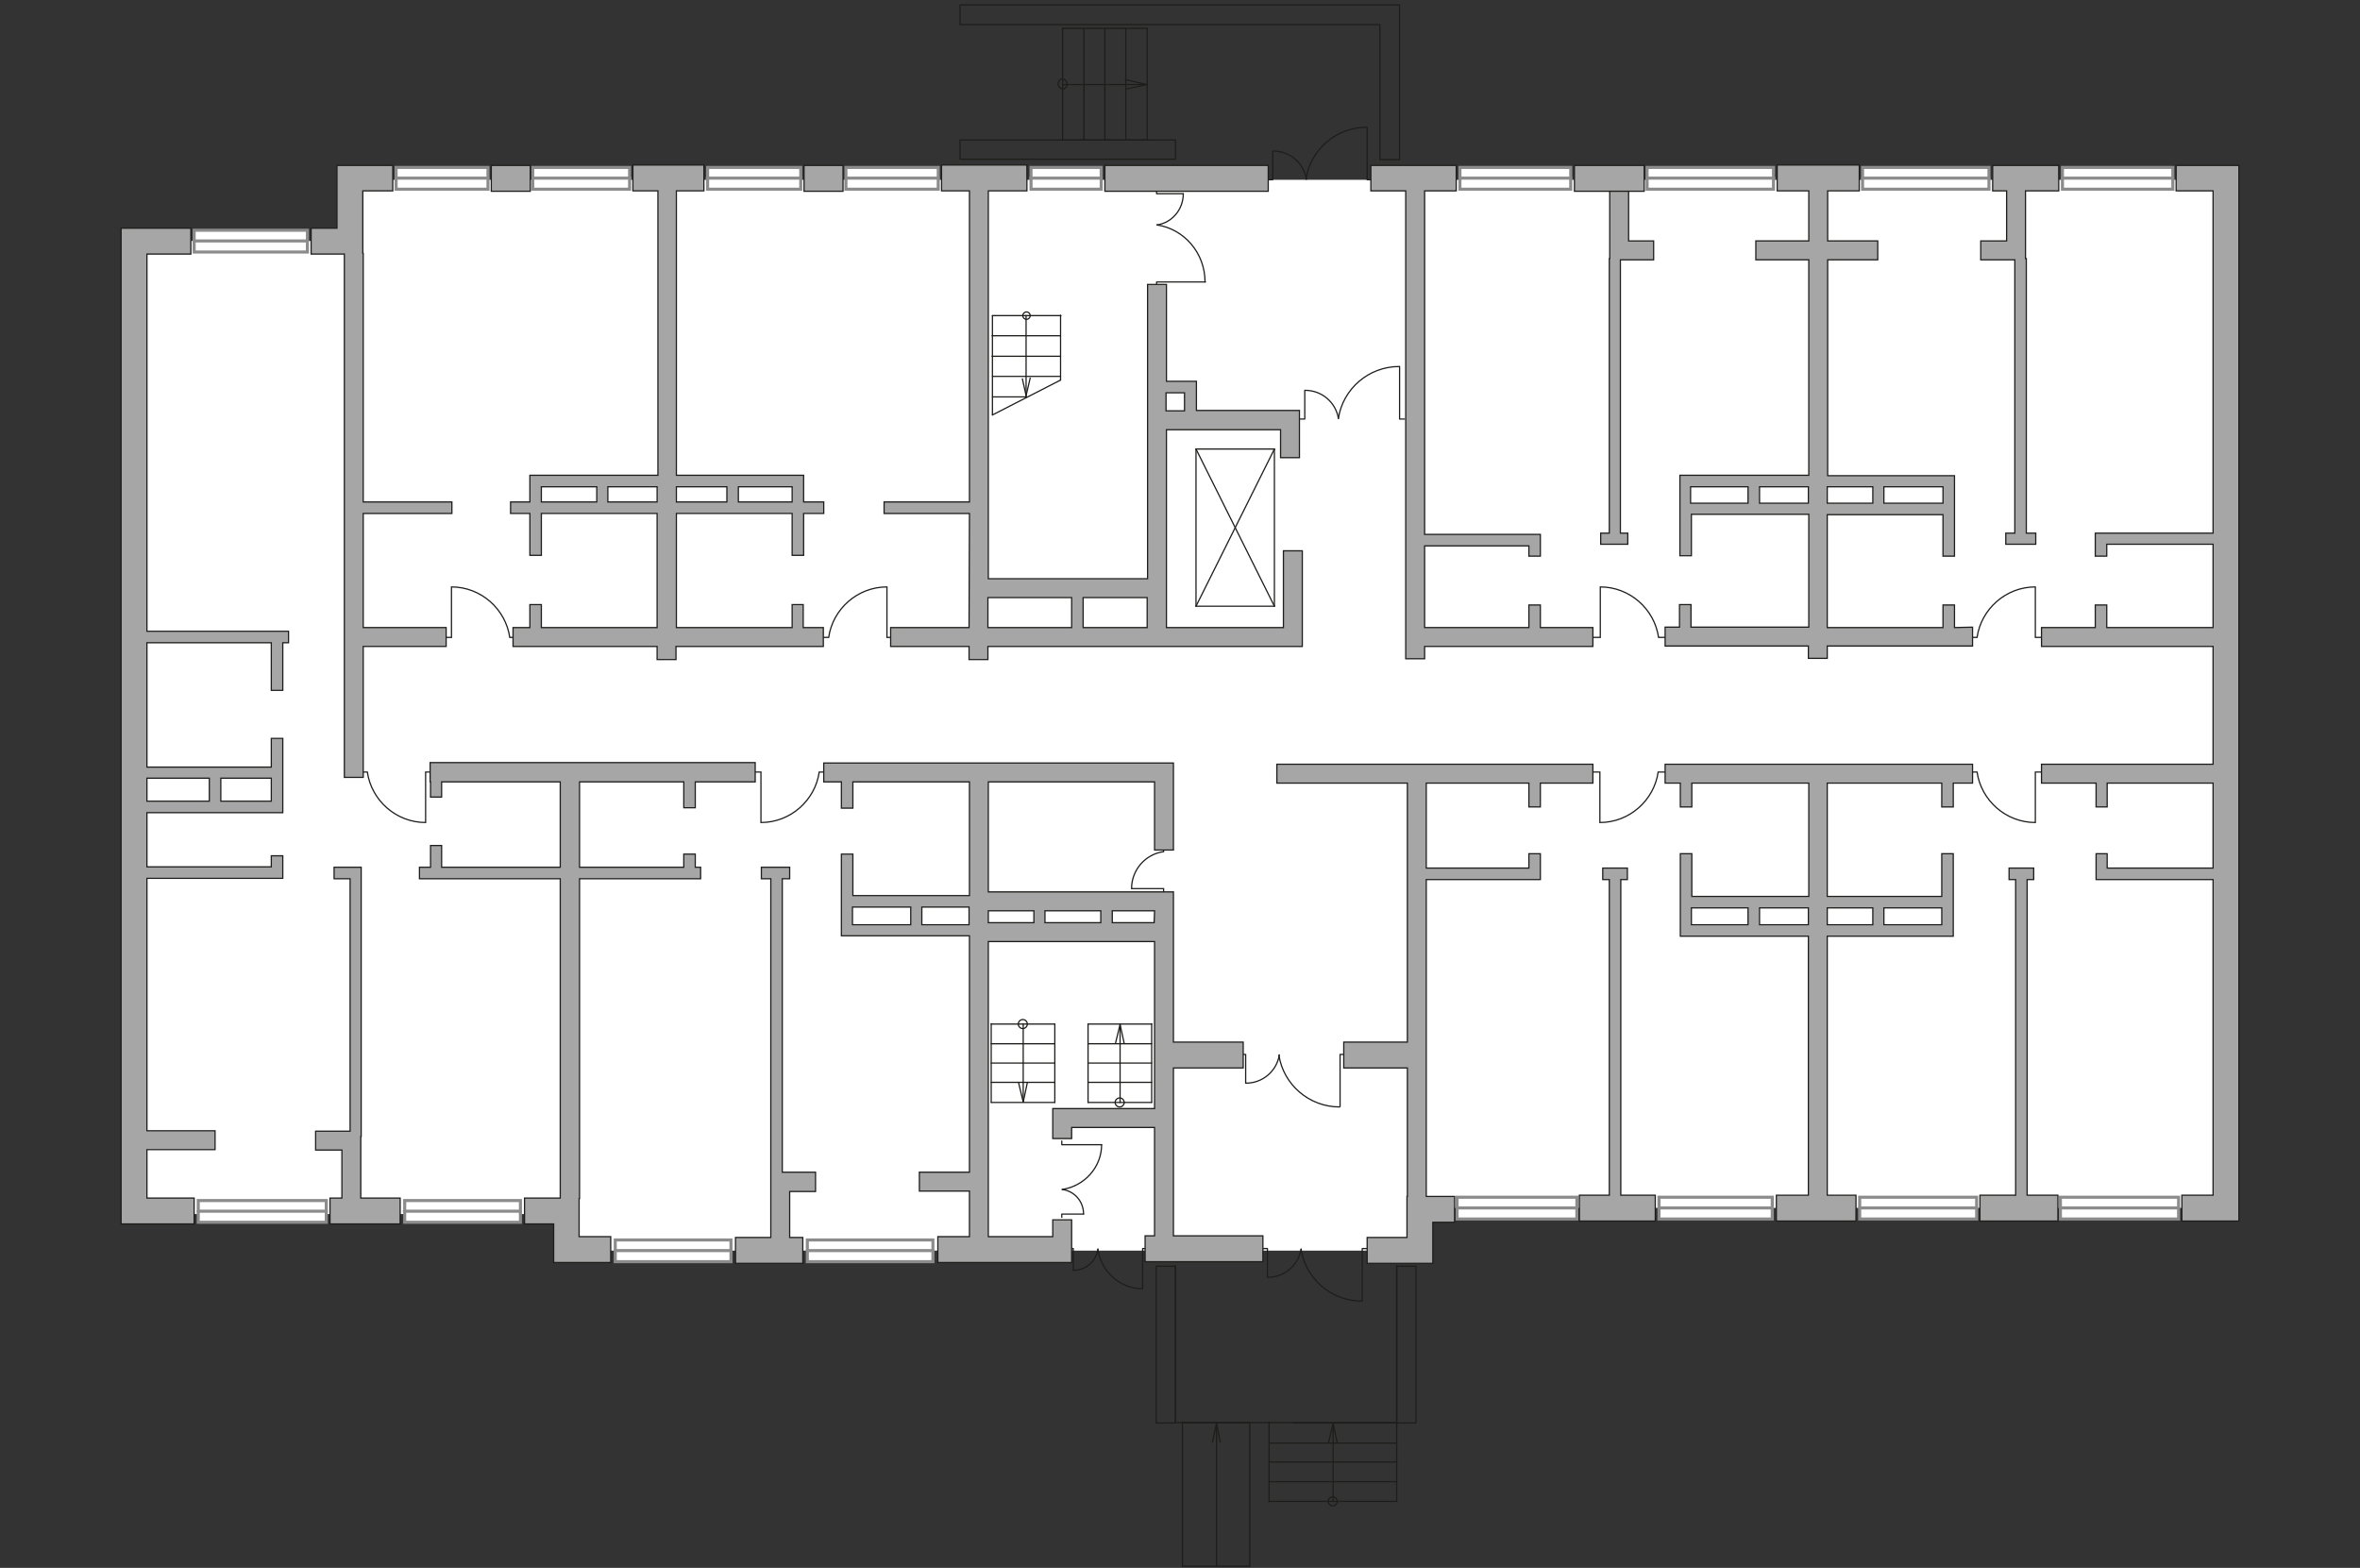 <?xml version="1.0" encoding="utf-8"?>
<!-- Generator: Adobe Illustrator 25.4.1, SVG Export Plug-In . SVG Version: 6.00 Build 0)  -->
<svg version="1.1" xmlns="http://www.w3.org/2000/svg" xmlns:xlink="http://www.w3.org/1999/xlink" x="0px" y="0px"
	 viewBox="0 0 575 382" style="enable-background:new 0 0 575 382;" xml:space="preserve">
<rect x="0" y="0" width="575" height="382" fill="#333333" stroke="none"/>
<style type="text/css">
	.st0{fill:#FFFFFF;}
	.st1{fill:#FFFFFF;stroke:#8C8C8C;stroke-width:0.75;stroke-linecap:round;stroke-miterlimit:10;}
	.st2{fill:none;stroke:#8C8C8C;stroke-width:0.75;stroke-linecap:round;stroke-miterlimit:10;}
	.st3{fill:none;stroke:#1D1D1B;stroke-width:0.3;stroke-linecap:round;stroke-linejoin:round;stroke-miterlimit:10;}
	.st4{fill:none;stroke:#1D1D1B;stroke-width:0.3;stroke-miterlimit:22.926;}
	.st5{fill:#A6A6A6;stroke:#1D1D1B;stroke-width:0.3;stroke-miterlimit:10;}
	.st6{fill:none;}
</style>
<g id="Слой_1">
	<polygon id="bg" class="st0" points="542.2,43.8 87.2,43.8 87.2,58.7 31.3,58.7 31.3,295.8 138.6,295.8 138.6,304.7 345,304.7 
		345,294.3 542.7,294.3 	"/>
	<g id="windows">
		<g>
			<rect x="47.3" y="56.1" class="st1" width="27.6" height="5.3"/>
			<line class="st2" x1="74.9" y1="58.7" x2="47.3" y2="58.7"/>
		</g>
		<g>
			<rect x="96.5" y="40.8" class="st1" width="22.4" height="5.3"/>
			<line class="st2" x1="118.9" y1="43.4" x2="96.5" y2="43.4"/>
		</g>
		<g>
			<rect x="129.8" y="40.8" class="st1" width="23.6" height="5.3"/>
			<line class="st2" x1="153.5" y1="43.4" x2="129.9" y2="43.4"/>
		</g>
		<g>
			<rect x="172.4" y="40.8" class="st1" width="22.7" height="5.3"/>
			<line class="st2" x1="195" y1="43.4" x2="172.3" y2="43.4"/>
		</g>
		<g>
			<rect x="206.1" y="40.8" class="st1" width="22.5" height="5.3"/>
			<line class="st2" x1="228.6" y1="43.4" x2="206.2" y2="43.4"/>
		</g>
		<g>
			<rect x="251.2" y="40.8" class="st1" width="17.1" height="5.3"/>
			<line class="st2" x1="268.2" y1="43.4" x2="251.1" y2="43.4"/>
		</g>
		<g>
			<rect x="355.7" y="40.8" class="st1" width="27" height="5.3"/>
			<line class="st2" x1="382.7" y1="43.4" x2="355.7" y2="43.4"/>
		</g>
		<g>
			<rect x="401.3" y="40.8" class="st1" width="30.8" height="5.3"/>
			<line class="st2" x1="432.2" y1="43.4" x2="401.4" y2="43.4"/>
		</g>
		<g>
			<rect x="453.8" y="40.8" class="st1" width="30.8" height="5.3"/>
			<line class="st2" x1="484.6" y1="43.4" x2="453.8" y2="43.4"/>
		</g>
		<g>
			<rect x="502.5" y="40.8" class="st1" width="26.9" height="5.3"/>
			<line class="st2" x1="529.4" y1="43.4" x2="502.5" y2="43.4"/>
		</g>
		<g>
			<rect x="48.3" y="292.5" class="st1" width="31.2" height="5.3"/>
			<line class="st2" x1="79.5" y1="295.1" x2="48.3" y2="295.1"/>
		</g>
		<g>
			<rect x="98.6" y="292.5" class="st1" width="28.2" height="5.3"/>
			<line class="st2" x1="126.8" y1="295.1" x2="98.5" y2="295.1"/>
		</g>
		<g>
			<rect x="149.9" y="302.1" class="st1" width="28.2" height="5.3"/>
			<line class="st2" x1="178.1" y1="304.7" x2="149.9" y2="304.7"/>
		</g>
		<g>
			<rect x="196.7" y="302.1" class="st1" width="30.6" height="5.3"/>
			<line class="st2" x1="227.3" y1="304.7" x2="196.7" y2="304.7"/>
		</g>
		<g>
			<rect x="355" y="291.7" class="st1" width="29.2" height="5.3"/>
			<line class="st2" x1="384.2" y1="294.3" x2="355" y2="294.3"/>
		</g>
		<g>
			<rect x="404.2" y="291.7" class="st1" width="27.6" height="5.3"/>
			<line class="st2" x1="431.8" y1="294.3" x2="404.3" y2="294.3"/>
		</g>
		<g>
			<rect x="453.1" y="291.7" class="st1" width="28.5" height="5.3"/>
			<line class="st2" x1="481.6" y1="294.3" x2="453.1" y2="294.3"/>
		</g>
		<g>
			<rect x="502" y="291.7" class="st1" width="28.8" height="5.3"/>
			<line class="st2" x1="530.8" y1="294.3" x2="502" y2="294.3"/>
		</g>
	</g>
	<g id="plan">
		<g>
			<g>
				<polyline class="st3" points="308.8,311.2 308.8,304.2 307.7,304.2 				"/>
				<path class="st3" d="M317,304.2"/>
				<path class="st3" d="M317,304.3c-0.6,3.9-4,6.9-8.1,6.9"/>
			</g>
			<g>
				<polyline class="st3" points="331.9,317 331.9,304.2 333.1,304.2 				"/>
				<path class="st3" d="M317,304.2"/>
				<path class="st3" d="M317,304.4c1.1,7.1,7.3,12.6,14.8,12.6"/>
			</g>
		</g>
		<g>
			<g>
				<polyline class="st3" points="310.1,36.8 310.1,43.8 309,43.8 				"/>
				<path class="st3" d="M318.3,43.8"/>
				<path class="st3" d="M318.3,43.7c-0.6-3.9-4-6.9-8.1-6.9"/>
			</g>
			<g>
				<polyline class="st3" points="333.1,31.1 333.1,43.8 334.3,43.8 				"/>
				<path class="st3" d="M318.2,43.8"/>
				<path class="st3" d="M318.2,43.6c1.1-7.1,7.3-12.6,14.8-12.6"/>
			</g>
		</g>
		<g>
			<g>
				<polyline class="st3" points="317.9,95.1 317.9,102.1 316.8,102.1 				"/>
				<path class="st3" d="M326.1,102.1"/>
				<path class="st3" d="M326.1,102c-0.6-3.9-4-6.9-8.1-6.9"/>
			</g>
			<g>
				<polyline class="st3" points="341,89.3 341,102.1 342.2,102.1 				"/>
				<path class="st3" d="M326.1,102.1"/>
				<path class="st3" d="M326.1,101.9c1.1-7.1,7.3-12.6,14.8-12.6"/>
			</g>
		</g>
		<g>
			<g>
				<polyline class="st3" points="288.3,47.2 281.8,47.2 281.8,46.2 				"/>
				<path class="st3" d="M281.8,54.8"/>
				<path class="st3" d="M281.9,54.8c3.6-0.5,6.4-3.7,6.4-7.6"/>
			</g>
			<g>
				<polyline class="st3" points="293.7,68.7 281.8,68.7 281.8,69.9 				"/>
				<path class="st3" d="M281.8,54.8"/>
				<path class="st3" d="M281.9,54.8c6.6,1,11.7,6.8,11.7,13.9"/>
			</g>
		</g>
		<g>
			<g>
				<polyline class="st3" points="303.5,263.9 303.5,256.9 302.4,256.9 				"/>
				<path class="st3" d="M311.7,256.9"/>
				<path class="st3" d="M311.7,257c-0.6,3.9-4,6.9-8.1,6.9"/>
			</g>
			<g>
				<polyline class="st3" points="326.5,269.6 326.5,256.9 327.7,256.9 				"/>
				<path class="st3" d="M311.6,256.9"/>
				<path class="st3" d="M311.6,257.1c1.1,7.1,7.3,12.6,14.8,12.6"/>
			</g>
		</g>
		<g>
			<g>
				<polyline class="st3" points="261.5,309.5 261.5,304.2 260.7,304.2 				"/>
				<path class="st3" d="M267.5,304.2"/>
				<path class="st3" d="M267.5,304.3c-0.4,3-2.9,5.2-6,5.2"/>
			</g>
			<g>
				<polyline class="st3" points="278.4,313.9 278.4,304.2 279.3,304.2 				"/>
				<path class="st3" d="M267.5,304.2"/>
				<path class="st3" d="M267.5,304.4c0.8,5.4,5.4,9.6,10.9,9.6"/>
			</g>
		</g>
		<g>
			<g>
				<polyline class="st3" points="264,295.8 258.7,295.8 258.7,296.6 				"/>
				<path class="st3" d="M258.7,289.8"/>
				<path class="st3" d="M258.8,289.8c3,0.4,5.2,2.9,5.2,6"/>
			</g>
			<g>
				<polyline class="st3" points="268.4,278.9 258.7,278.9 258.7,278 				"/>
				<path class="st3" d="M258.7,289.8"/>
				<path class="st3" d="M258.8,289.8c5.4-0.8,9.6-5.4,9.6-10.9"/>
			</g>
		</g>
		<g>
			<line class="st3" x1="291.4" y1="109.4" x2="310.5" y2="109.4"/>
			<line class="st3" x1="310.5" y1="109.4" x2="310.5" y2="147.7"/>
			<line class="st3" x1="310.5" y1="147.7" x2="291.4" y2="147.7"/>
			<line class="st3" x1="291.4" y1="147.7" x2="291.4" y2="109.4"/>
			<line class="st3" x1="291.4" y1="147.7" x2="310.5" y2="109.4"/>
			<line class="st3" x1="310.5" y1="147.7" x2="291.4" y2="109.4"/>
		</g>
		<path class="st4" d="M87.5,188.1h2c1,6.9,7,12.3,14.2,12.3v-12.3h2.1"/>
		<path class="st4" d="M479.7,188.1h2c1,6.9,7,12.3,14.2,12.3v-12.3h2.1"/>
		<path class="st4" d="M201.6,188.1h-2c-1,6.9-7,12.3-14.2,12.3v-12.3h-2.1"/>
		<path class="st4" d="M283.5,206.3v1.2c-4.4,0.6-7.8,4.4-7.8,9h7.8v1.4"/>
		<path class="st4" d="M406,188.1h-2c-1,6.9-7,12.3-14.2,12.3v-12.3h-2.1"/>
		<path class="st4" d="M199.9,155.3h2c1-6.9,7-12.3,14.2-12.3v12.3h2.1"/>
		<path class="st4" d="M126.2,155.3h-2c-1-6.9-7-12.3-14.2-12.3v12.3h-2.1"/>
		<path class="st4" d="M479.7,155.3h2c1-6.9,7-12.3,14.2-12.3v12.3h2.1"/>
		<path class="st4" d="M406.1,155.3h-2c-1-6.9-7-12.3-14.2-12.3v12.3h-2.1"/>
		<g>
			<g>
				<line class="st3" x1="258.9" y1="34.1" x2="279.6" y2="34.1"/>
				<g>
					<line class="st3" x1="274.3" y1="6.9" x2="274.3" y2="34.1"/>
					<line class="st3" x1="279.5" y1="34.1" x2="279.5" y2="6.9"/>
					<line class="st3" x1="269.2" y1="34.1" x2="269.2" y2="6.9"/>
					<g>
						<line class="st3" x1="274.4" y1="21.7" x2="279.4" y2="20.6"/>
						<line class="st3" x1="279.4" y1="20.6" x2="274.2" y2="19.4"/>
						<line class="st3" x1="258.9" y1="20.6" x2="279.4" y2="20.6"/>
					</g>
					<g>
						<path class="st3" d="M258.9,19.3c0.6,0,1.1,0.5,1.1,1.2c0,0.6-0.5,1.2-1.1,1.2"/>
						<path class="st3" d="M258.9,21.6c-0.6,0-1.1-0.5-1.1-1.2c0-0.6,0.5-1.2,1.1-1.2"/>
					</g>
					<line class="st3" x1="258.9" y1="34.1" x2="258.9" y2="6.9"/>
					<line class="st3" x1="264.1" y1="34.1" x2="264.1" y2="6.9"/>
				</g>
				<line class="st3" x1="258.9" y1="6.9" x2="279.5" y2="6.9"/>
			</g>
			<rect x="233.9" y="34.1" class="st3" width="52.5" height="4.7"/>
			<polygon class="st3" points="336.2,1.2 233.9,1.2 233.9,6 336.2,6 336.2,38.9 341,38.9 341,6 341,1.2 			"/>
		</g>
		<g>
			<line class="st3" x1="309.2" y1="351.6" x2="340.3" y2="351.6"/>
			<line class="st3" x1="340.3" y1="346.7" x2="315.1" y2="346.7"/>
			<line class="st3" x1="340.3" y1="356.2" x2="309.2" y2="356.2"/>
			<line class="st3" x1="340.3" y1="365.8" x2="340.3" y2="346.6"/>
			<g>
				<g>
					<line class="st3" x1="325.8" y1="351.5" x2="324.8" y2="346.8"/>
					<line class="st3" x1="324.8" y1="346.8" x2="323.7" y2="351.4"/>
					<line class="st3" x1="324.8" y1="365.8" x2="324.8" y2="346.8"/>
				</g>
				<g>
					<path class="st3" d="M323.6,365.8c0-0.6,0.5-1.1,1.1-1.1s1.1,0.5,1.1,1.1"/>
					<path class="st3" d="M325.8,365.8c0,0.6-0.5,1.1-1.1,1.1s-1.1-0.5-1.1-1.1"/>
				</g>
			</g>
			<line class="st3" x1="340.3" y1="365.8" x2="309.2" y2="365.8"/>
			<line class="st3" x1="340.3" y1="361" x2="309.2" y2="361"/>
			<line class="st3" x1="309.2" y1="365.9" x2="309.2" y2="346.5"/>
		</g>
		<polyline class="st3" points="340.3,308.4 340.3,346.6 286.4,346.6 286.4,308.4 		"/>
		<g>
			<line class="st3" x1="304.5" y1="346.6" x2="288.1" y2="346.6"/>
			<line class="st3" x1="304.5" y1="381.5" x2="304.5" y2="346.6"/>
			<g>
				<line class="st3" x1="297.3" y1="351.4" x2="296.4" y2="346.7"/>
				<line class="st3" x1="296.4" y1="346.7" x2="295.4" y2="351.4"/>
				<line class="st3" x1="296.4" y1="381.5" x2="296.4" y2="346.7"/>
			</g>
			<line class="st3" x1="304.5" y1="381.6" x2="288.1" y2="381.6"/>
			<line class="st3" x1="288.1" y1="381.6" x2="288.1" y2="346.4"/>
		</g>
		<rect x="340.3" y="308.5" class="st3" width="4.7" height="38.2"/>
		<rect x="281.7" y="308.5" class="st3" width="4.7" height="38.2"/>
		<g>
			<line class="st3" x1="258.4" y1="81.8" x2="241.7" y2="81.8"/>
			<line class="st3" x1="241.7" y1="86.8" x2="258.4" y2="86.8"/>
			<line class="st3" x1="241.8" y1="76.9" x2="241.8" y2="101.1"/>
			<line class="st3" x1="241.8" y1="91.7" x2="258.4" y2="91.7"/>
			<g>
				<line class="st3" x1="249.1" y1="92.3" x2="250" y2="96.4"/>
				<line class="st3" x1="250" y1="96.4" x2="251" y2="92.1"/>
				<line class="st3" x1="250" y1="76.9" x2="250" y2="96.8"/>
			</g>
			<g>
				<path class="st3" d="M251,76.9c0,0.5-0.4,0.9-0.9,0.9s-0.9-0.4-0.9-0.9"/>
				<path class="st3" d="M249.2,76.9c0-0.5,0.4-0.9,0.9-0.9s0.9,0.4,0.9,0.9"/>
			</g>
			<line class="st3" x1="241.8" y1="76.9" x2="258.5" y2="76.9"/>
			<line class="st3" x1="241.8" y1="96.7" x2="250.1" y2="96.7"/>
			<line class="st3" x1="258.4" y1="76.8" x2="258.4" y2="92.6"/>
			<line class="st3" x1="241.8" y1="101.1" x2="258.4" y2="92.6"/>
		</g>
		<g>
			<g>
				<line class="st3" x1="265.1" y1="254.3" x2="280.6" y2="254.3"/>
				<line class="st3" x1="280.6" y1="249.5" x2="265.1" y2="249.5"/>
				<line class="st3" x1="280.6" y1="259" x2="265.1" y2="259"/>
				<line class="st3" x1="280.6" y1="268.6" x2="280.6" y2="249.4"/>
				<g>
					<g>
						<line class="st3" x1="273.9" y1="254.2" x2="272.9" y2="249.6"/>
						<line class="st3" x1="272.9" y1="249.6" x2="271.8" y2="254.1"/>
						<line class="st3" x1="272.9" y1="268.6" x2="272.9" y2="249.6"/>
					</g>
					<g>
						<path class="st3" d="M271.7,268.6c0-0.6,0.5-1.1,1.1-1.1s1.1,0.5,1.1,1.1"/>
						<path class="st3" d="M273.9,268.6c0,0.6-0.5,1.1-1.1,1.1s-1.1-0.5-1.1-1.1"/>
					</g>
				</g>
				<line class="st3" x1="280.6" y1="268.6" x2="265.1" y2="268.6"/>
				<line class="st3" x1="280.6" y1="263.7" x2="265.1" y2="263.7"/>
				<line class="st3" x1="265.1" y1="268.6" x2="265.1" y2="249.5"/>
			</g>
			<g>
				<line class="st3" x1="241.5" y1="263.7" x2="257" y2="263.7"/>
				<line class="st3" x1="257" y1="268.6" x2="241.5" y2="268.6"/>
				<line class="st3" x1="257" y1="259" x2="241.5" y2="259"/>
				<line class="st3" x1="257" y1="249.5" x2="257" y2="268.6"/>
				<g>
					<g>
						<line class="st3" x1="250.3" y1="263.8" x2="249.3" y2="268.5"/>
						<line class="st3" x1="249.3" y1="268.5" x2="248.2" y2="263.9"/>
						<line class="st3" x1="249.3" y1="249.5" x2="249.3" y2="268.5"/>
					</g>
					<g>
						<path class="st3" d="M248.1,249.5c0,0.6,0.5,1.1,1.1,1.1s1.1-0.5,1.1-1.1"/>
						<path class="st3" d="M250.3,249.5c0-0.6-0.5-1.1-1.1-1.1s-1.1,0.5-1.1,1.1"/>
					</g>
				</g>
				<line class="st3" x1="257" y1="249.5" x2="241.5" y2="249.5"/>
				<line class="st3" x1="257" y1="254.3" x2="241.5" y2="254.3"/>
				<line class="st3" x1="241.5" y1="249.4" x2="241.5" y2="268.6"/>
			</g>
		</g>
		<polygon class="st5" points="80.4,291.9 80.4,298.2 97.5,298.2 97.5,291.9 87.9,291.9 87.9,276.9 88,276.9 88,211.3 81.4,211.3 
			81.4,214.1 85.3,214.1 85.3,275.6 76.9,275.6 76.9,280.2 83.3,280.2 83.3,291.9 		"/>
		<polygon class="st5" points="501.4,291.2 493.9,291.2 493.9,214.3 495.5,214.3 495.5,211.5 489.5,211.5 489.5,214.3 491.1,214.3 
			491.1,291.2 482.4,291.2 482.4,297.5 501.4,297.5 		"/>
		<rect x="383.6" y="40.3" class="st5" width="17" height="6.3"/>
		<rect x="269.2" y="40.3" class="st5" width="39.8" height="6.3"/>
		<rect x="195.9" y="40.3" class="st5" width="9.5" height="6.3"/>
		<rect x="119.7" y="40.3" class="st5" width="9.5" height="6.3"/>
		<polygon class="st5" points="83.9,189.4 88.5,189.4 88.5,157.5 108.7,157.5 108.7,152.9 88.5,152.9 88.5,125.1 110.1,125.1 
			110.1,122.3 88.5,122.3 88.5,61.7 88.4,61.7 88.4,46.5 95.7,46.5 95.7,40.3 82.1,40.3 82.1,55.6 75.8,55.6 75.8,61.9 83.9,61.9 		
			"/>
		<path class="st5" d="M285.9,207.1v-21.2h-85.2v4.6h4.3v6.4h2.8v-6.4h28.4v27.7h-28.4v-10.1H205V228h31.2v57.6H224v4.6h12.2v11.1
			h-7.7v6.3h28h3.6h1v-10.4h-4.6v4.1h-15.7v-71.9h40.5v40.7h-24.8v7.3h4.6v-2.7h20.2v26.4H279v6.3h28.7v-6.3h-21.8v-40.9h17v-6.3
			h-17v-36.6h-45.1v-26.8h40.5v16.6L285.9,207.1L285.9,207.1z M207.7,221h14.2v4.3h-14.2V221z M224.6,225.2V221h11.5v4.3h-11.5
			V225.2z M254.6,224.8v-2.9h13.6v2.9H254.6z M281.2,224.8H271v-2.9h10.3L281.2,224.8L281.2,224.8z M251.9,221.9v2.9h-11.1v-2.9
			H251.9z"/>
		<path class="st5" d="M160.1,115.8h-31v6.5h-4.7v2.8h4.7v10.2h2.8v-10.2h28.2v27.8h-28.2v-5.6h-2.8v5.6H125v4.6h35.1v3.2h4.6v-3.2
			h35.9v-4.6h-4.9v-5.6H193v5.6h-28.2v-27.8H193v10.2h2.8v-10.2h4.9v-2.8h-4.9v-6.5h-31V46.5h6.7v-6.3h-17.3v6.3h6.1v69.3H160.1z
			 M131.9,118.6h13.5v3.7h-13.5V118.6z M148.1,122.3v-3.7h12v3.7H148.1z M193,122.3h-13.1v-3.7H193V122.3z M177.1,118.6v3.7h-12.3
			v-3.7H177.1z"/>
		<path class="st5" d="M236.1,152.9H217v4.6h19.1v3.2h4.6v-3.2h38.8h2.3h35.5v-4.6l0,0v-18.7h-4.6v18.7h-28.5v-48.2H312v6.8h4.6
			v-7.7l0,0V100h-25.1v-7.1h-7.3V69.3h-4.6V141h-38.8V46.5h9.4v-6.3h-20.8v6.3h6.8v75.8h-20.8v2.8h20.8L236.1,152.9L236.1,152.9z
			 M288.6,95.7v4.4h-4.5v-4.4H288.6z M279.5,152.9h-15.6v-7.3h15.6V152.9z M261.1,145.6v7.3h-20.4v-7.3H261.1z"/>
		<path class="st5" d="M70.3,153.8h-1.4h-0.7H35.8V61.9h10.7v-6.3h-17v242.6h17.8v-6.3H35.8v-11.8h16.6v-4.6H35.8V214h33.1v-5.5
			h-2.8v2.7H35.8V198h33.1v-18.1h-2.8v7H35.8v-30.3h30.3v11.6h2.8v-11.6h1.4V153.8z M53.8,189.6h12.3v5.6H53.8V189.6z M51,189.6v5.6
			H35.8v-5.6H51z"/>
		<polygon class="st5" points="169.4,196.8 169.4,190.5 184,190.5 184,185.8 104.8,185.8 104.8,190.5 104.9,190.5 104.9,194.2 
			107.6,194.2 107.6,190.5 136.5,190.5 136.5,211.3 107.6,211.3 107.6,206 104.9,206 104.9,211.3 102.2,211.3 102.2,214.1 
			136.5,214.1 136.5,291.9 127.8,291.9 127.8,298.2 134.9,298.2 134.9,307.6 148.8,307.6 148.8,301.3 141.1,301.3 141.1,292 
			141.2,292 141.2,214.1 170.7,214.1 170.7,211.3 169.4,211.3 169.4,208.1 166.6,208.1 166.6,211.3 141.2,211.3 141.2,190.5 
			166.6,190.5 166.6,196.8 		"/>
		<polygon class="st5" points="187.8,285.6 187.8,301.5 179.2,301.5 179.2,307.8 195.6,307.8 195.6,301.5 192.4,301.5 192.4,290.3 
			198.7,290.3 198.7,285.6 190.6,285.6 190.6,214.1 192.4,214.1 192.4,211.3 185.5,211.3 185.5,214.1 187.8,214.1 		"/>
		<polygon class="st5" points="396.8,46.6 392.2,46.6 392.2,63 392.1,63 392.1,129.9 390,129.9 390,132.6 396.6,132.6 396.6,129.9 
			394.8,129.9 394.8,63.3 402.9,63.3 402.9,58.7 396.8,58.7 		"/>
		<polygon class="st5" points="490.9,129.9 488.7,129.9 488.7,132.6 496,132.6 496,129.9 493.7,129.9 493.7,63 493.5,63 493.5,46.5 
			501.6,46.5 501.6,40.3 485.5,40.3 485.5,46.5 488.9,46.5 488.9,58.7 482.6,58.7 482.6,63.3 490.9,63.3 		"/>
		<polygon class="st5" points="530.2,40.3 530.2,46.5 539.2,46.5 539.2,129.9 510.5,129.9 510.5,135.5 513.3,135.5 513.3,132.6 
			539.2,132.6 539.2,152.9 513.3,152.9 513.3,147.4 510.5,147.4 510.5,152.9 497.4,152.9 497.4,157.5 539.2,157.5 539.2,186.2 
			497.4,186.2 497.4,190.8 510.7,190.8 510.7,196.6 513.4,196.6 513.4,190.8 539.2,190.8 539.2,211.5 513.4,211.5 513.4,208 
			510.7,208 510.7,214.3 539.2,214.3 539.2,291.2 531.6,291.2 531.6,297.5 545.5,297.5 545.5,40.3 		"/>
		<path class="st5" d="M409.4,196.6h2.8v-5.8h28.5v27.6h-28.5V208h-2.8v20.1h31.2v63.1h-7.8v6.3h19.4v-6.3h-7v-63.1h30.7V208h-2.8
			v10.4h-27.9v-27.6h27.9v5.8h2.8v-5.8h4.7v-4.6h-74.9v4.6h3.7L409.4,196.6L409.4,196.6z M412.1,221.2h13.8v4.1h-13.8V221.2z
			 M428.7,225.3v-4.1h11.9v4.1H428.7z M473.1,225.3H459v-4.1h14.1V225.3z M456.3,221.2v4.1h-11.1v-4.1H456.3z"/>
		<polygon class="st5" points="394.9,214.3 396.5,214.3 396.5,211.5 390.5,211.5 390.5,214.3 392.1,214.3 392.1,291.2 384.8,291.2 
			384.8,297.5 403.3,297.5 403.3,291.2 394.9,291.2 		"/>
		<path class="st5" d="M476.2,152.9v-5.5h-2.8v5.5h-28.2v-27.5h28.2v10.1h2.8v-19.6h-30.9V63.3h12.2v-4.6h-12.2V46.5h7.7v-6.3h-20
			v6.3h7.7v12.2h-12.9v4.6h12.9v52.5h-31.4v19.6h2.8v-10.1h28.6v27.5H412v-5.5h-2.8v5.5h-3.5v4.6h34.9v3h4.6v-3h35.4v-4.6
			L476.2,152.9L476.2,152.9z M459,118.6h14.4v4H459V118.6z M445.2,118.6h11.1v4h-11.1V118.6z M425.9,122.6h-14v-4h14V122.6z
			 M440.6,122.6h-11.9v-4h11.9V122.6z"/>
		<polygon class="st5" points="388.1,186.2 311.1,186.2 311.1,190.8 342.9,190.8 342.9,253.9 327.4,253.9 327.4,260.2 342.9,260.2 
			342.9,291.5 342.8,291.5 342.8,301.5 333.1,301.5 333.1,307.8 349.1,307.8 349.1,297.8 354.4,297.8 354.4,291.5 347.5,291.5 
			347.5,214.3 375.3,214.3 375.3,208 372.5,208 372.5,211.5 347.5,211.5 347.5,190.8 372.5,190.8 372.5,196.6 375.3,196.6 
			375.3,190.8 388.1,190.8 		"/>
		<polygon class="st5" points="342.5,160.5 347.1,160.5 347.1,157.5 388.1,157.5 388.1,152.9 375.3,152.9 375.3,147.4 372.5,147.4 
			372.5,152.9 347.1,152.9 347.1,133 372.5,133 372.5,135.5 375.3,135.5 375.3,130.2 347.1,130.2 347.1,46.5 354.8,46.5 354.8,40.3 
			334,40.3 334,46.5 342.5,46.5 		"/>
	</g>
</g>
<g id="Слой_2">
	<polygon id="ap1" class="st6" points="347.1,152.9 347.1,99.7 347.1,46.5 393.9,46.5 440.7,46.5 440.7,99.7 440.7,152.8 
		393.9,152.9 	"/>
	<polygon id="ap2" class="st6" points="445.2,152.9 445.2,99.7 445.3,46.5 492.2,46.5 539.2,46.5 539.2,99.7 539.2,152.9 
		492.2,152.9 	"/>
	<polygon id="ap3" class="st6" points="445.2,190.8 492.2,190.8 539.2,190.8 539.2,241 539.2,291.2 492.2,291.2 445.2,291.2 
		445.2,241 	"/>
	<polygon id="ap4" class="st6" points="347.5,190.8 394.1,190.8 440.7,190.8 440.6,241 440.6,291.2 394,291.4 347.5,291.5 
		347.5,241.1 	"/>
	<polygon id="ap5" class="st6" points="141.2,190.5 188.7,190.5 236.2,190.5 236.2,245.9 236.2,301.3 188.6,301.3 141.1,301.3 
		141.1,245.9 	"/>
	<polygon id="ap6" class="st6" points="136.5,190.5 136.5,241.2 136.5,291.9 86.2,291.9 35.8,291.9 35.8,176.9 35.8,61.9 59.8,61.9 
		83.9,61.9 83.9,125.6 83.9,189.4 94.4,189.4 104.8,189.4 104.8,189.9 104.8,190.5 120.7,190.5 	"/>
	<polygon id="ap7" class="st6" points="88.4,46.5 124.4,46.5 160.3,46.5 160.2,99.7 160.1,152.9 124.3,152.9 88.5,152.9 88.4,99.7 	
		"/>
	<polygon id="ap8" class="st6" points="164.8,46.5 200.5,46.5 236.2,46.5 236.1,99.7 236.1,152.9 200.5,152.9 164.8,152.9 
		164.8,99.7 	"/>
</g>
</svg>
